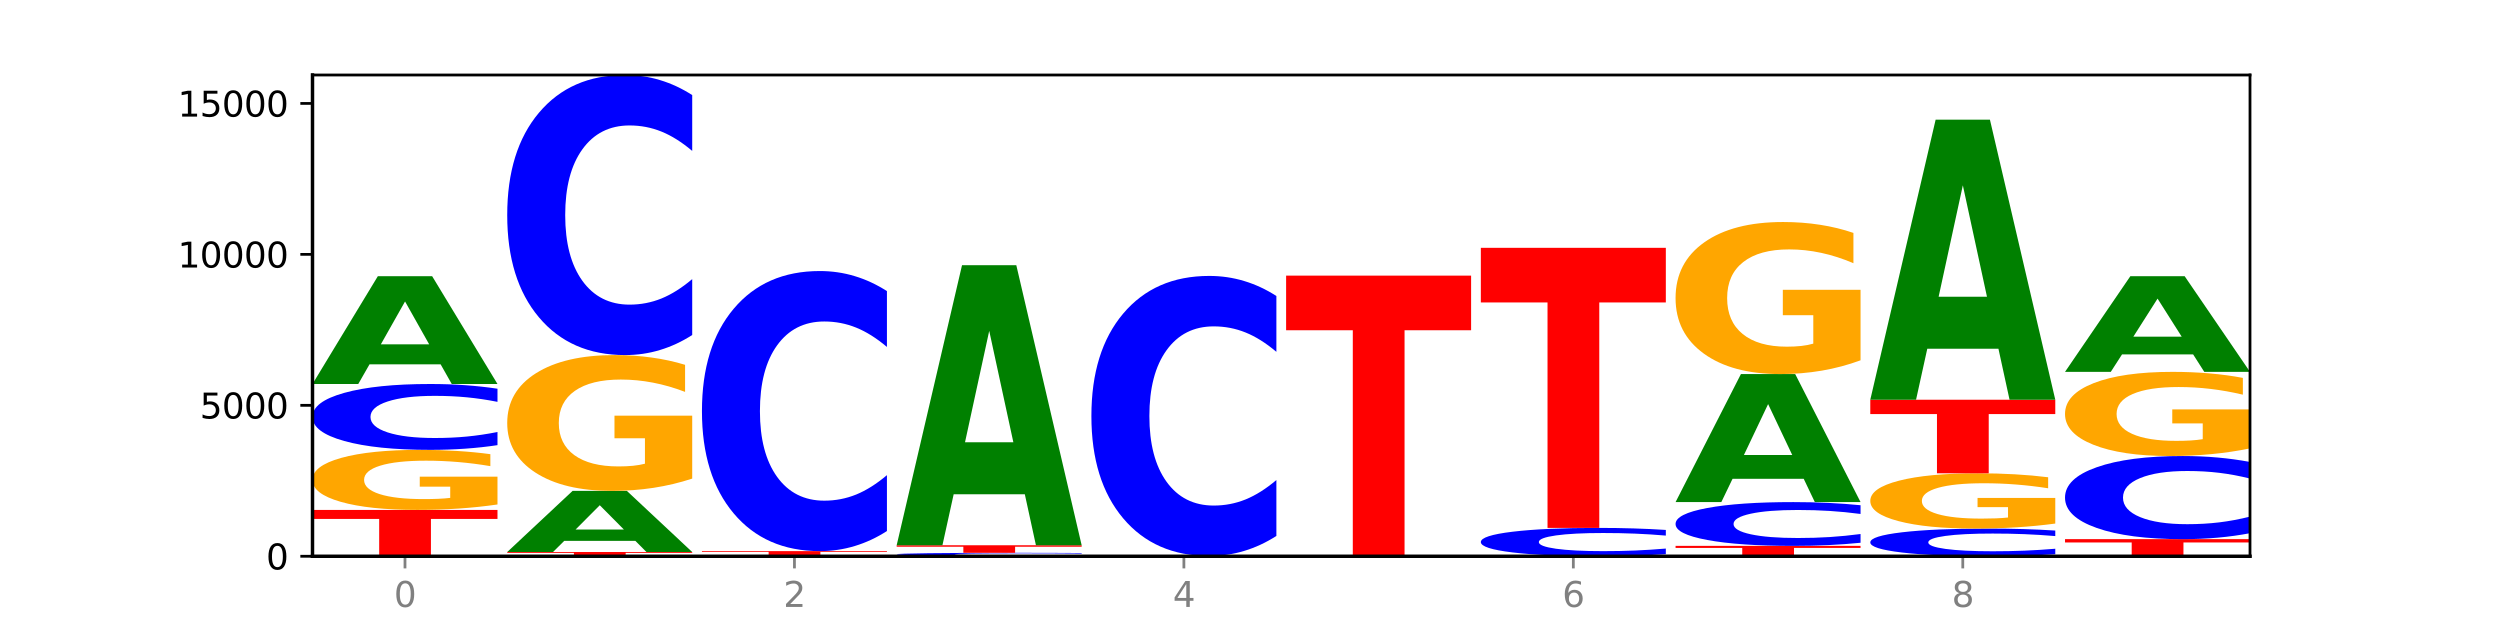<?xml version="1.0" encoding="utf-8" standalone="no"?>
<!DOCTYPE svg PUBLIC "-//W3C//DTD SVG 1.1//EN"
  "http://www.w3.org/Graphics/SVG/1.1/DTD/svg11.dtd">
<svg xmlns:xlink="http://www.w3.org/1999/xlink" width="720pt" height="180pt" viewBox="0 0 720 180" xmlns="http://www.w3.org/2000/svg" version="1.1">
 <defs>
  <style type="text/css">*{stroke-linejoin: round; stroke-linecap: butt}</style>
 </defs>
 <g id="figure_1">
  <g id="patch_1">
   <path d="M 0 180 
L 720 180 
L 720 0 
L 0 0 
z
" style="fill: #ffffff"/>
  </g>
  <g id="axes_1">
   <g id="patch_2">
    <path d="M 90 160.2 
L 648 160.2 
L 648 21.6 
L 90 21.6 
z
" style="fill: #ffffff"/>
   </g>
   <g id="line2d_1">
    <path d="M 90 160.2 
L 648 160.2 
" clip-path="url(#pe4b153977c)" style="fill: none; stroke: #000000; stroke-width: 0.5; stroke-linecap: square"/>
   </g>
   <g id="patch_3">
    <path d="M 90 146.855 
L 143.276 146.855 
L 143.276 149.457 
L 124.109 149.457 
L 124.109 160.2 
L 109.204 160.2 
L 109.204 149.457 
L 90 149.457 
L 90 146.855 
z
" clip-path="url(#pe4b153977c)" style="fill: #ff0000"/>
   </g>
   <g id="patch_4">
    <path d="M 143.276 145.29 
Q 137.903 146.072 132.124 146.465 
Q 126.345 146.855 120.184 146.855 
Q 106.262 146.855 98.131 144.526 
Q 90 142.197 90 138.214 
Q 90 134.185 98.274 131.873 
Q 106.561 129.562 120.972 129.562 
Q 126.525 129.562 131.611 129.877 
Q 136.709 130.187 141.223 130.802 
L 141.223 134.249 
Q 136.566 133.459 131.957 133.07 
Q 127.348 132.677 122.716 132.677 
Q 114.143 132.677 109.498 134.113 
Q 104.853 135.546 104.853 138.214 
Q 104.853 140.857 109.331 142.3 
Q 113.808 143.74 122.047 143.74 
Q 124.292 143.74 126.214 143.658 
Q 128.136 143.572 129.665 143.393 
L 129.665 140.157 
L 120.889 140.157 
L 120.889 137.274 
L 143.276 137.274 
L 143.276 145.29 
z
" clip-path="url(#pe4b153977c)" style="fill: #ffa600"/>
   </g>
   <g id="patch_5">
    <path d="M 143.276 128.203 
Q 138.82 128.877 134.001 129.217 
Q 129.182 129.562 123.934 129.562 
Q 108.282 129.562 99.141 127.007 
Q 90 124.452 90 120.083 
Q 90 115.698 99.141 113.147 
Q 108.282 110.592 123.934 110.592 
Q 129.182 110.592 134.001 110.937 
Q 138.82 111.278 143.276 111.952 
L 143.276 115.733 
Q 138.78 114.84 134.417 114.424 
Q 130.055 114.009 125.236 114.009 
Q 116.591 114.009 111.638 115.627 
Q 106.698 117.242 106.698 120.083 
Q 106.698 122.912 111.638 124.531 
Q 116.591 126.145 125.236 126.145 
Q 130.055 126.145 134.417 125.73 
Q 138.78 125.311 143.276 124.417 
L 143.276 128.203 
z
" clip-path="url(#pe4b153977c)" style="fill: #0000ff"/>
   </g>
   <g id="patch_6">
    <path d="M 126.905 104.935 
L 106.415 104.935 
L 103.18 110.592 
L 90 110.592 
L 108.823 79.537 
L 124.454 79.537 
L 143.276 110.592 
L 130.107 110.592 
L 126.905 104.935 
z
M 109.683 99.171 
L 123.604 99.171 
L 116.655 86.818 
L 109.683 99.171 
z
" clip-path="url(#pe4b153977c)" style="fill: #008000"/>
   </g>
   <g id="patch_7">
    <path d="M 146.08 158.983 
L 199.357 158.983 
L 199.357 159.22 
L 180.19 159.22 
L 180.19 160.2 
L 165.285 160.2 
L 165.285 159.22 
L 146.08 159.22 
L 146.08 158.983 
z
" clip-path="url(#pe4b153977c)" style="fill: #ff0000"/>
   </g>
   <g id="patch_8">
    <path d="M 182.985 155.776 
L 162.496 155.776 
L 159.261 158.983 
L 146.08 158.983 
L 164.903 141.377 
L 180.534 141.377 
L 199.357 158.983 
L 186.187 158.983 
L 182.985 155.776 
z
M 165.764 152.508 
L 179.684 152.508 
L 172.735 145.505 
L 165.764 152.508 
z
" clip-path="url(#pe4b153977c)" style="fill: #008000"/>
   </g>
   <g id="patch_9">
    <path d="M 199.357 137.838 
Q 193.984 139.608 188.205 140.497 
Q 182.426 141.377 176.265 141.377 
Q 162.343 141.377 154.212 136.109 
Q 146.08 130.841 146.08 121.832 
Q 146.08 112.718 154.355 107.491 
Q 162.641 102.263 177.053 102.263 
Q 182.605 102.263 187.691 102.974 
Q 192.79 103.677 197.303 105.067 
L 197.303 112.864 
Q 192.646 111.078 188.038 110.197 
Q 183.429 109.309 178.796 109.309 
Q 170.223 109.309 165.578 112.557 
Q 160.934 115.797 160.934 121.832 
Q 160.934 127.811 165.411 131.076 
Q 169.889 134.332 178.127 134.332 
Q 180.372 134.332 182.294 134.146 
Q 184.217 133.952 185.745 133.548 
L 185.745 126.228 
L 176.969 126.228 
L 176.969 119.707 
L 199.357 119.707 
L 199.357 137.838 
z
" clip-path="url(#pe4b153977c)" style="fill: #ffa600"/>
   </g>
   <g id="patch_10">
    <path d="M 199.357 96.481 
Q 194.9 99.347 190.081 100.797 
Q 185.263 102.263 180.014 102.263 
Q 164.363 102.263 155.222 91.399 
Q 146.08 80.535 146.08 61.957 
Q 146.08 43.311 155.222 32.464 
Q 164.363 21.6 180.014 21.6 
Q 185.263 21.6 190.081 23.066 
Q 194.9 24.516 199.357 27.382 
L 199.357 43.461 
Q 194.86 39.662 190.498 37.896 
Q 186.135 36.13 181.316 36.13 
Q 172.672 36.13 167.718 43.011 
Q 162.779 49.876 162.779 61.957 
Q 162.779 73.987 167.718 80.868 
Q 172.672 87.733 181.316 87.733 
Q 186.135 87.733 190.498 85.967 
Q 194.86 84.184 199.357 80.385 
L 199.357 96.481 
z
" clip-path="url(#pe4b153977c)" style="fill: #0000ff"/>
   </g>
   <g id="patch_11">
    <path d="M 239.065 160.14 
L 218.576 160.14 
L 215.341 160.2 
L 202.161 160.2 
L 220.983 159.87 
L 236.615 159.87 
L 255.437 160.2 
L 242.268 160.2 
L 239.065 160.14 
z
M 221.844 160.078 
L 235.765 160.078 
L 228.815 159.947 
L 221.844 160.078 
z
" clip-path="url(#pe4b153977c)" style="fill: #008000"/>
   </g>
   <g id="patch_12">
    <path d="M 202.161 158.722 
L 255.437 158.722 
L 255.437 158.946 
L 236.27 158.946 
L 236.27 159.87 
L 221.365 159.87 
L 221.365 158.946 
L 202.161 158.946 
L 202.161 158.722 
z
" clip-path="url(#pe4b153977c)" style="fill: #ff0000"/>
   </g>
   <g id="patch_13">
    <path d="M 255.437 152.94 
Q 250.981 155.806 246.162 157.256 
Q 241.343 158.722 236.094 158.722 
Q 220.443 158.722 211.302 147.858 
Q 202.161 136.994 202.161 118.415 
Q 202.161 99.77 211.302 88.923 
Q 220.443 78.059 236.094 78.059 
Q 241.343 78.059 246.162 79.525 
Q 250.981 80.975 255.437 83.841 
L 255.437 99.92 
Q 250.94 96.121 246.578 94.355 
Q 242.215 92.589 237.397 92.589 
Q 228.752 92.589 223.799 99.47 
Q 218.859 106.335 218.859 118.415 
Q 218.859 130.446 223.799 137.327 
Q 228.752 144.192 237.397 144.192 
Q 242.215 144.192 246.578 142.426 
Q 250.94 140.643 255.437 136.844 
L 255.437 152.94 
z
" clip-path="url(#pe4b153977c)" style="fill: #0000ff"/>
   </g>
   <g id="patch_14">
    <path d="M 311.518 160.187 
Q 306.145 160.194 300.366 160.197 
Q 294.587 160.2 288.426 160.2 
Q 274.504 160.2 266.372 160.181 
Q 258.241 160.163 258.241 160.13 
Q 258.241 160.098 266.516 160.079 
Q 274.802 160.061 289.214 160.061 
Q 294.766 160.061 299.852 160.063 
Q 304.951 160.066 309.464 160.071 
L 309.464 160.099 
Q 304.807 160.092 300.198 160.089 
Q 295.59 160.086 290.957 160.086 
Q 282.384 160.086 277.739 160.098 
Q 273.095 160.109 273.095 160.13 
Q 273.095 160.152 277.572 160.163 
Q 282.05 160.175 290.288 160.175 
Q 292.533 160.175 294.455 160.174 
Q 296.378 160.174 297.906 160.172 
L 297.906 160.146 
L 289.13 160.146 
L 289.13 160.123 
L 311.518 160.123 
L 311.518 160.187 
z
" clip-path="url(#pe4b153977c)" style="fill: #ffa600"/>
   </g>
   <g id="patch_15">
    <path d="M 311.518 160 
Q 307.061 160.03 302.242 160.045 
Q 297.423 160.061 292.175 160.061 
Q 276.524 160.061 267.382 159.946 
Q 258.241 159.831 258.241 159.635 
Q 258.241 159.438 267.382 159.324 
Q 276.524 159.209 292.175 159.209 
Q 297.423 159.209 302.242 159.224 
Q 307.061 159.24 311.518 159.27 
L 311.518 159.44 
Q 307.021 159.4 302.658 159.381 
Q 298.296 159.362 293.477 159.362 
Q 284.832 159.362 279.879 159.435 
Q 274.94 159.508 274.94 159.635 
Q 274.94 159.762 279.879 159.835 
Q 284.832 159.907 293.477 159.907 
Q 298.296 159.907 302.658 159.889 
Q 307.021 159.87 311.518 159.83 
L 311.518 160 
z
" clip-path="url(#pe4b153977c)" style="fill: #0000ff"/>
   </g>
   <g id="patch_16">
    <path d="M 258.241 157.035 
L 311.518 157.035 
L 311.518 157.459 
L 292.35 157.459 
L 292.35 159.209 
L 277.445 159.209 
L 277.445 157.459 
L 258.241 157.459 
L 258.241 157.035 
z
" clip-path="url(#pe4b153977c)" style="fill: #ff0000"/>
   </g>
   <g id="patch_17">
    <path d="M 295.146 142.341 
L 274.657 142.341 
L 271.421 157.035 
L 258.241 157.035 
L 277.064 76.372 
L 292.695 76.372 
L 311.518 157.035 
L 298.348 157.035 
L 295.146 142.341 
z
M 277.924 127.37 
L 291.845 127.37 
L 284.896 95.285 
L 277.924 127.37 
z
" clip-path="url(#pe4b153977c)" style="fill: #008000"/>
   </g>
   <g id="patch_18">
    <path d="M 351.226 160.187 
L 330.737 160.187 
L 327.502 160.2 
L 314.322 160.2 
L 333.144 160.13 
L 348.775 160.13 
L 367.598 160.2 
L 354.429 160.2 
L 351.226 160.187 
z
M 334.005 160.174 
L 347.926 160.174 
L 340.976 160.147 
L 334.005 160.174 
z
" clip-path="url(#pe4b153977c)" style="fill: #008000"/>
   </g>
   <g id="patch_19">
    <path d="M 367.598 154.349 
Q 363.142 157.215 358.323 158.664 
Q 353.504 160.13 348.255 160.13 
Q 332.604 160.13 323.463 149.267 
Q 314.322 138.403 314.322 119.824 
Q 314.322 101.179 323.463 90.331 
Q 332.604 79.467 348.255 79.467 
Q 353.504 79.467 358.323 80.934 
Q 363.142 82.383 367.598 85.249 
L 367.598 101.329 
Q 363.101 97.529 358.739 95.763 
Q 354.376 93.997 349.557 93.997 
Q 340.913 93.997 335.96 100.879 
Q 331.02 107.744 331.02 119.824 
Q 331.02 131.854 335.96 138.736 
Q 340.913 145.601 349.557 145.601 
Q 354.376 145.601 358.739 143.835 
Q 363.101 142.052 367.598 138.253 
L 367.598 154.349 
z
" clip-path="url(#pe4b153977c)" style="fill: #0000ff"/>
   </g>
   <g id="patch_20">
    <path d="M 423.678 160.186 
Q 418.305 160.193 412.526 160.196 
Q 406.747 160.2 400.586 160.2 
Q 386.664 160.2 378.533 160.179 
Q 370.402 160.158 370.402 160.122 
Q 370.402 160.085 378.676 160.064 
Q 386.963 160.044 401.374 160.044 
Q 406.927 160.044 412.013 160.046 
Q 417.111 160.049 421.625 160.055 
L 421.625 160.086 
Q 416.968 160.079 412.359 160.075 
Q 407.75 160.072 403.118 160.072 
Q 394.545 160.072 389.9 160.085 
Q 385.255 160.098 385.255 160.122 
Q 385.255 160.146 389.733 160.159 
Q 394.21 160.172 402.449 160.172 
Q 404.694 160.172 406.616 160.171 
Q 408.538 160.17 410.067 160.169 
L 410.067 160.139 
L 401.291 160.139 
L 401.291 160.113 
L 423.678 160.113 
L 423.678 160.186 
z
" clip-path="url(#pe4b153977c)" style="fill: #ffa600"/>
   </g>
   <g id="patch_21">
    <path d="M 370.402 79.38 
L 423.678 79.38 
L 423.678 95.112 
L 404.511 95.112 
L 404.511 160.044 
L 389.606 160.044 
L 389.606 95.112 
L 370.402 95.112 
L 370.402 79.38 
z
" clip-path="url(#pe4b153977c)" style="fill: #ff0000"/>
   </g>
   <g id="patch_22">
    <path d="M 479.759 159.615 
Q 475.302 159.905 470.483 160.052 
Q 465.665 160.2 460.416 160.2 
Q 444.765 160.2 435.624 159.1 
Q 426.482 158.001 426.482 156.121 
Q 426.482 154.234 435.624 153.136 
Q 444.765 152.036 460.416 152.036 
Q 465.665 152.036 470.483 152.185 
Q 475.302 152.331 479.759 152.621 
L 479.759 154.249 
Q 475.262 153.864 470.9 153.686 
Q 466.537 153.507 461.718 153.507 
Q 453.074 153.507 448.12 154.203 
Q 443.181 154.898 443.181 156.121 
Q 443.181 157.338 448.12 158.035 
Q 453.074 158.729 461.718 158.729 
Q 466.537 158.729 470.9 158.551 
Q 475.262 158.37 479.759 157.986 
L 479.759 159.615 
z
" clip-path="url(#pe4b153977c)" style="fill: #0000ff"/>
   </g>
   <g id="patch_23">
    <path d="M 426.482 71.373 
L 479.759 71.373 
L 479.759 87.105 
L 460.592 87.105 
L 460.592 152.036 
L 445.687 152.036 
L 445.687 87.105 
L 426.482 87.105 
L 426.482 71.373 
z
" clip-path="url(#pe4b153977c)" style="fill: #ff0000"/>
   </g>
   <g id="patch_24">
    <path d="M 482.563 157.218 
L 535.839 157.218 
L 535.839 157.8 
L 516.672 157.8 
L 516.672 160.2 
L 501.767 160.2 
L 501.767 157.8 
L 482.563 157.8 
L 482.563 157.218 
z
" clip-path="url(#pe4b153977c)" style="fill: #ff0000"/>
   </g>
   <g id="patch_25">
    <path d="M 535.839 156.314 
Q 531.383 156.762 526.564 156.989 
Q 521.745 157.218 516.496 157.218 
Q 500.845 157.218 491.704 155.519 
Q 482.563 153.82 482.563 150.914 
Q 482.563 147.998 491.704 146.302 
Q 500.845 144.603 516.496 144.603 
Q 521.745 144.603 526.564 144.832 
Q 531.383 145.059 535.839 145.507 
L 535.839 148.022 
Q 531.342 147.428 526.98 147.151 
Q 522.617 146.875 517.799 146.875 
Q 509.154 146.875 504.201 147.951 
Q 499.261 149.025 499.261 150.914 
Q 499.261 152.796 504.201 153.872 
Q 509.154 154.946 517.799 154.946 
Q 522.617 154.946 526.98 154.669 
Q 531.342 154.391 535.839 153.796 
L 535.839 156.314 
z
" clip-path="url(#pe4b153977c)" style="fill: #0000ff"/>
   </g>
   <g id="patch_26">
    <path d="M 519.467 137.886 
L 498.978 137.886 
L 495.743 144.603 
L 482.563 144.603 
L 501.385 107.732 
L 517.017 107.732 
L 535.839 144.603 
L 522.67 144.603 
L 519.467 137.886 
z
M 502.246 131.043 
L 516.167 131.043 
L 509.217 116.377 
L 502.246 131.043 
z
" clip-path="url(#pe4b153977c)" style="fill: #008000"/>
   </g>
   <g id="patch_27">
    <path d="M 535.839 103.769 
Q 530.466 105.751 524.687 106.746 
Q 518.908 107.732 512.747 107.732 
Q 498.825 107.732 490.694 101.834 
Q 482.563 95.936 482.563 85.849 
Q 482.563 75.645 490.837 69.793 
Q 499.124 63.94 513.535 63.94 
Q 519.087 63.94 524.174 64.736 
Q 529.272 65.523 533.786 67.079 
L 533.786 75.808 
Q 529.129 73.809 524.52 72.823 
Q 519.911 71.828 515.278 71.828 
Q 506.706 71.828 502.061 75.464 
Q 497.416 79.092 497.416 85.849 
Q 497.416 92.543 501.894 96.198 
Q 506.371 99.843 514.61 99.843 
Q 516.855 99.843 518.777 99.635 
Q 520.699 99.418 522.228 98.966 
L 522.228 90.77 
L 513.452 90.77 
L 513.452 83.47 
L 535.839 83.47 
L 535.839 103.769 
z
" clip-path="url(#pe4b153977c)" style="fill: #ffa600"/>
   </g>
   <g id="patch_28">
    <path d="M 591.92 159.629 
Q 587.463 159.912 582.644 160.055 
Q 577.825 160.2 572.577 160.2 
Q 556.926 160.2 547.784 159.126 
Q 538.643 158.053 538.643 156.216 
Q 538.643 154.373 547.784 153.301 
Q 556.926 152.228 572.577 152.228 
Q 577.825 152.228 582.644 152.373 
Q 587.463 152.516 591.92 152.799 
L 591.92 154.388 
Q 587.423 154.013 583.06 153.838 
Q 578.698 153.664 573.879 153.664 
Q 565.234 153.664 560.281 154.344 
Q 555.342 155.022 555.342 156.216 
Q 555.342 157.405 560.281 158.085 
Q 565.234 158.764 573.879 158.764 
Q 578.698 158.764 583.06 158.589 
Q 587.423 158.413 591.92 158.038 
L 591.92 159.629 
z
" clip-path="url(#pe4b153977c)" style="fill: #0000ff"/>
   </g>
   <g id="patch_29">
    <path d="M 591.92 150.787 
Q 586.547 151.507 580.768 151.869 
Q 574.989 152.228 568.828 152.228 
Q 554.906 152.228 546.774 150.084 
Q 538.643 147.94 538.643 144.273 
Q 538.643 140.564 546.918 138.436 
Q 555.204 136.309 569.616 136.309 
Q 575.168 136.309 580.254 136.598 
Q 585.353 136.884 589.866 137.45 
L 589.866 140.623 
Q 585.209 139.896 580.6 139.538 
Q 575.992 139.176 571.359 139.176 
Q 562.786 139.176 558.141 140.498 
Q 553.497 141.817 553.497 144.273 
Q 553.497 146.707 557.974 148.035 
Q 562.452 149.36 570.69 149.36 
Q 572.935 149.36 574.857 149.285 
Q 576.78 149.206 578.308 149.041 
L 578.308 146.062 
L 569.532 146.062 
L 569.532 143.408 
L 591.92 143.408 
L 591.92 150.787 
z
" clip-path="url(#pe4b153977c)" style="fill: #ffa600"/>
   </g>
   <g id="patch_30">
    <path d="M 538.643 115.122 
L 591.92 115.122 
L 591.92 119.254 
L 572.752 119.254 
L 572.752 136.309 
L 557.847 136.309 
L 557.847 119.254 
L 538.643 119.254 
L 538.643 115.122 
z
" clip-path="url(#pe4b153977c)" style="fill: #ff0000"/>
   </g>
   <g id="patch_31">
    <path d="M 575.548 100.427 
L 555.059 100.427 
L 551.823 115.122 
L 538.643 115.122 
L 557.466 34.458 
L 573.097 34.458 
L 591.92 115.122 
L 578.75 115.122 
L 575.548 100.427 
z
M 558.326 85.456 
L 572.247 85.456 
L 565.298 53.371 
L 558.326 85.456 
z
" clip-path="url(#pe4b153977c)" style="fill: #008000"/>
   </g>
   <g id="patch_32">
    <path d="M 594.724 155.279 
L 648 155.279 
L 648 156.239 
L 628.833 156.239 
L 628.833 160.2 
L 613.928 160.2 
L 613.928 156.239 
L 594.724 156.239 
L 594.724 155.279 
z
" clip-path="url(#pe4b153977c)" style="fill: #ff0000"/>
   </g>
   <g id="patch_33">
    <path d="M 648 153.563 
Q 643.544 154.414 638.725 154.844 
Q 633.906 155.279 628.657 155.279 
Q 613.006 155.279 603.865 152.054 
Q 594.724 148.83 594.724 143.315 
Q 594.724 137.78 603.865 134.561 
Q 613.006 131.336 628.657 131.336 
Q 633.906 131.336 638.725 131.771 
Q 643.544 132.201 648 133.052 
L 648 137.825 
Q 643.503 136.697 639.141 136.173 
Q 634.778 135.649 629.959 135.649 
Q 621.315 135.649 616.362 137.691 
Q 611.422 139.729 611.422 143.315 
Q 611.422 146.886 616.362 148.929 
Q 621.315 150.966 629.959 150.966 
Q 634.778 150.966 639.141 150.442 
Q 643.503 149.913 648 148.785 
L 648 153.563 
z
" clip-path="url(#pe4b153977c)" style="fill: #0000ff"/>
   </g>
   <g id="patch_34">
    <path d="M 648 129.143 
Q 642.627 130.239 636.848 130.79 
Q 631.069 131.336 624.908 131.336 
Q 610.986 131.336 602.855 128.071 
Q 594.724 124.807 594.724 119.224 
Q 594.724 113.576 602.998 110.336 
Q 611.284 107.097 625.696 107.097 
Q 631.248 107.097 636.335 107.538 
Q 641.433 107.973 645.946 108.834 
L 645.946 113.666 
Q 641.29 112.56 636.681 112.014 
Q 632.072 111.463 627.439 111.463 
Q 618.866 111.463 614.222 113.476 
Q 609.577 115.484 609.577 119.224 
Q 609.577 122.929 614.055 124.952 
Q 618.532 126.97 626.771 126.97 
Q 629.015 126.97 630.938 126.855 
Q 632.86 126.734 634.388 126.484 
L 634.388 121.948 
L 625.612 121.948 
L 625.612 117.907 
L 648 117.907 
L 648 129.143 
z
" clip-path="url(#pe4b153977c)" style="fill: #ffa600"/>
   </g>
   <g id="patch_35">
    <path d="M 631.628 102.076 
L 611.139 102.076 
L 607.904 107.097 
L 594.724 107.097 
L 613.546 79.537 
L 629.177 79.537 
L 648 107.097 
L 634.831 107.097 
L 631.628 102.076 
z
M 614.407 96.961 
L 628.328 96.961 
L 621.378 85.999 
L 614.407 96.961 
z
" clip-path="url(#pe4b153977c)" style="fill: #008000"/>
   </g>
   <g id="matplotlib.axis_1">
    <g id="xtick_1">
     <g id="line2d_2">
      <defs>
       <path id="m6b5e526f23" d="M 0 0 
L 0 3.5 
" style="stroke: #808080; stroke-width: 0.8"/>
      </defs>
      <g>
       <use xlink:href="#m6b5e526f23" x="116.638" y="160.2" style="fill: #808080; stroke: #808080; stroke-width: 0.8"/>
      </g>
     </g>
     <g id="text_1">
      <!-- 0 -->
      <g style="fill: #808080" transform="translate(113.457 174.798) scale(0.1 -0.1)">
       <defs>
        <path id="DejaVuSans-30" d="M 2034 4250 
Q 1547 4250 1301 3770 
Q 1056 3291 1056 2328 
Q 1056 1369 1301 889 
Q 1547 409 2034 409 
Q 2525 409 2770 889 
Q 3016 1369 3016 2328 
Q 3016 3291 2770 3770 
Q 2525 4250 2034 4250 
z
M 2034 4750 
Q 2819 4750 3233 4129 
Q 3647 3509 3647 2328 
Q 3647 1150 3233 529 
Q 2819 -91 2034 -91 
Q 1250 -91 836 529 
Q 422 1150 422 2328 
Q 422 3509 836 4129 
Q 1250 4750 2034 4750 
z
" transform="scale(0.016)"/>
       </defs>
       <use xlink:href="#DejaVuSans-30"/>
      </g>
     </g>
    </g>
    <g id="xtick_2">
     <g id="line2d_3">
      <g>
       <use xlink:href="#m6b5e526f23" x="228.799" y="160.2" style="fill: #808080; stroke: #808080; stroke-width: 0.8"/>
      </g>
     </g>
     <g id="text_2">
      <!-- 2 -->
      <g style="fill: #808080" transform="translate(225.618 174.798) scale(0.1 -0.1)">
       <defs>
        <path id="DejaVuSans-32" d="M 1228 531 
L 3431 531 
L 3431 0 
L 469 0 
L 469 531 
Q 828 903 1448 1529 
Q 2069 2156 2228 2338 
Q 2531 2678 2651 2914 
Q 2772 3150 2772 3378 
Q 2772 3750 2511 3984 
Q 2250 4219 1831 4219 
Q 1534 4219 1204 4116 
Q 875 4013 500 3803 
L 500 4441 
Q 881 4594 1212 4672 
Q 1544 4750 1819 4750 
Q 2544 4750 2975 4387 
Q 3406 4025 3406 3419 
Q 3406 3131 3298 2873 
Q 3191 2616 2906 2266 
Q 2828 2175 2409 1742 
Q 1991 1309 1228 531 
z
" transform="scale(0.016)"/>
       </defs>
       <use xlink:href="#DejaVuSans-32"/>
      </g>
     </g>
    </g>
    <g id="xtick_3">
     <g id="line2d_4">
      <g>
       <use xlink:href="#m6b5e526f23" x="340.96" y="160.2" style="fill: #808080; stroke: #808080; stroke-width: 0.8"/>
      </g>
     </g>
     <g id="text_3">
      <!-- 4 -->
      <g style="fill: #808080" transform="translate(337.779 174.798) scale(0.1 -0.1)">
       <defs>
        <path id="DejaVuSans-34" d="M 2419 4116 
L 825 1625 
L 2419 1625 
L 2419 4116 
z
M 2253 4666 
L 3047 4666 
L 3047 1625 
L 3713 1625 
L 3713 1100 
L 3047 1100 
L 3047 0 
L 2419 0 
L 2419 1100 
L 313 1100 
L 313 1709 
L 2253 4666 
z
" transform="scale(0.016)"/>
       </defs>
       <use xlink:href="#DejaVuSans-34"/>
      </g>
     </g>
    </g>
    <g id="xtick_4">
     <g id="line2d_5">
      <g>
       <use xlink:href="#m6b5e526f23" x="453.121" y="160.2" style="fill: #808080; stroke: #808080; stroke-width: 0.8"/>
      </g>
     </g>
     <g id="text_4">
      <!-- 6 -->
      <g style="fill: #808080" transform="translate(449.939 174.798) scale(0.1 -0.1)">
       <defs>
        <path id="DejaVuSans-36" d="M 2113 2584 
Q 1688 2584 1439 2293 
Q 1191 2003 1191 1497 
Q 1191 994 1439 701 
Q 1688 409 2113 409 
Q 2538 409 2786 701 
Q 3034 994 3034 1497 
Q 3034 2003 2786 2293 
Q 2538 2584 2113 2584 
z
M 3366 4563 
L 3366 3988 
Q 3128 4100 2886 4159 
Q 2644 4219 2406 4219 
Q 1781 4219 1451 3797 
Q 1122 3375 1075 2522 
Q 1259 2794 1537 2939 
Q 1816 3084 2150 3084 
Q 2853 3084 3261 2657 
Q 3669 2231 3669 1497 
Q 3669 778 3244 343 
Q 2819 -91 2113 -91 
Q 1303 -91 875 529 
Q 447 1150 447 2328 
Q 447 3434 972 4092 
Q 1497 4750 2381 4750 
Q 2619 4750 2861 4703 
Q 3103 4656 3366 4563 
z
" transform="scale(0.016)"/>
       </defs>
       <use xlink:href="#DejaVuSans-36"/>
      </g>
     </g>
    </g>
    <g id="xtick_5">
     <g id="line2d_6">
      <g>
       <use xlink:href="#m6b5e526f23" x="565.281" y="160.2" style="fill: #808080; stroke: #808080; stroke-width: 0.8"/>
      </g>
     </g>
     <g id="text_5">
      <!-- 8 -->
      <g style="fill: #808080" transform="translate(562.1 174.798) scale(0.1 -0.1)">
       <defs>
        <path id="DejaVuSans-38" d="M 2034 2216 
Q 1584 2216 1326 1975 
Q 1069 1734 1069 1313 
Q 1069 891 1326 650 
Q 1584 409 2034 409 
Q 2484 409 2743 651 
Q 3003 894 3003 1313 
Q 3003 1734 2745 1975 
Q 2488 2216 2034 2216 
z
M 1403 2484 
Q 997 2584 770 2862 
Q 544 3141 544 3541 
Q 544 4100 942 4425 
Q 1341 4750 2034 4750 
Q 2731 4750 3128 4425 
Q 3525 4100 3525 3541 
Q 3525 3141 3298 2862 
Q 3072 2584 2669 2484 
Q 3125 2378 3379 2068 
Q 3634 1759 3634 1313 
Q 3634 634 3220 271 
Q 2806 -91 2034 -91 
Q 1263 -91 848 271 
Q 434 634 434 1313 
Q 434 1759 690 2068 
Q 947 2378 1403 2484 
z
M 1172 3481 
Q 1172 3119 1398 2916 
Q 1625 2713 2034 2713 
Q 2441 2713 2670 2916 
Q 2900 3119 2900 3481 
Q 2900 3844 2670 4047 
Q 2441 4250 2034 4250 
Q 1625 4250 1398 4047 
Q 1172 3844 1172 3481 
z
" transform="scale(0.016)"/>
       </defs>
       <use xlink:href="#DejaVuSans-38"/>
      </g>
     </g>
    </g>
   </g>
   <g id="matplotlib.axis_2">
    <g id="ytick_1">
     <g id="line2d_7">
      <defs>
       <path id="md0a1bb46be" d="M 0 0 
L -3.5 0 
" style="stroke: #000000; stroke-width: 0.8"/>
      </defs>
      <g>
       <use xlink:href="#md0a1bb46be" x="90" y="160.2" style="stroke: #000000; stroke-width: 0.8"/>
      </g>
     </g>
     <g id="text_6">
      <!-- 0 -->
      <g transform="translate(76.638 163.999) scale(0.1 -0.1)">
       <use xlink:href="#DejaVuSans-30"/>
      </g>
     </g>
    </g>
    <g id="ytick_2">
     <g id="line2d_8">
      <g>
       <use xlink:href="#md0a1bb46be" x="90" y="116.73" style="stroke: #000000; stroke-width: 0.8"/>
      </g>
     </g>
     <g id="text_7">
      <!-- 5000 -->
      <g transform="translate(57.55 120.529) scale(0.1 -0.1)">
       <defs>
        <path id="DejaVuSans-35" d="M 691 4666 
L 3169 4666 
L 3169 4134 
L 1269 4134 
L 1269 2991 
Q 1406 3038 1543 3061 
Q 1681 3084 1819 3084 
Q 2600 3084 3056 2656 
Q 3513 2228 3513 1497 
Q 3513 744 3044 326 
Q 2575 -91 1722 -91 
Q 1428 -91 1123 -41 
Q 819 9 494 109 
L 494 744 
Q 775 591 1075 516 
Q 1375 441 1709 441 
Q 2250 441 2565 725 
Q 2881 1009 2881 1497 
Q 2881 1984 2565 2268 
Q 2250 2553 1709 2553 
Q 1456 2553 1204 2497 
Q 953 2441 691 2322 
L 691 4666 
z
" transform="scale(0.016)"/>
       </defs>
       <use xlink:href="#DejaVuSans-35"/>
       <use xlink:href="#DejaVuSans-30" x="63.623"/>
       <use xlink:href="#DejaVuSans-30" x="127.246"/>
       <use xlink:href="#DejaVuSans-30" x="190.869"/>
      </g>
     </g>
    </g>
    <g id="ytick_3">
     <g id="line2d_9">
      <g>
       <use xlink:href="#md0a1bb46be" x="90" y="73.26" style="stroke: #000000; stroke-width: 0.8"/>
      </g>
     </g>
     <g id="text_8">
      <!-- 10000 -->
      <g transform="translate(51.188 77.059) scale(0.1 -0.1)">
       <defs>
        <path id="DejaVuSans-31" d="M 794 531 
L 1825 531 
L 1825 4091 
L 703 3866 
L 703 4441 
L 1819 4666 
L 2450 4666 
L 2450 531 
L 3481 531 
L 3481 0 
L 794 0 
L 794 531 
z
" transform="scale(0.016)"/>
       </defs>
       <use xlink:href="#DejaVuSans-31"/>
       <use xlink:href="#DejaVuSans-30" x="63.623"/>
       <use xlink:href="#DejaVuSans-30" x="127.246"/>
       <use xlink:href="#DejaVuSans-30" x="190.869"/>
       <use xlink:href="#DejaVuSans-30" x="254.492"/>
      </g>
     </g>
    </g>
    <g id="ytick_4">
     <g id="line2d_10">
      <g>
       <use xlink:href="#md0a1bb46be" x="90" y="29.79" style="stroke: #000000; stroke-width: 0.8"/>
      </g>
     </g>
     <g id="text_9">
      <!-- 15000 -->
      <g transform="translate(51.188 33.589) scale(0.1 -0.1)">
       <use xlink:href="#DejaVuSans-31"/>
       <use xlink:href="#DejaVuSans-35" x="63.623"/>
       <use xlink:href="#DejaVuSans-30" x="127.246"/>
       <use xlink:href="#DejaVuSans-30" x="190.869"/>
       <use xlink:href="#DejaVuSans-30" x="254.492"/>
      </g>
     </g>
    </g>
   </g>
   <g id="patch_36">
    <path d="M 90 160.2 
L 90 21.6 
" style="fill: none; stroke: #000000; stroke-linejoin: miter; stroke-linecap: square"/>
   </g>
   <g id="patch_37">
    <path d="M 648 160.2 
L 648 21.6 
" style="fill: none; stroke: #000000; stroke-width: 0.8; stroke-linejoin: miter; stroke-linecap: square"/>
   </g>
   <g id="patch_38">
    <path d="M 90 160.2 
L 648 160.2 
" style="fill: none; stroke: #000000; stroke-linejoin: miter; stroke-linecap: square"/>
   </g>
   <g id="patch_39">
    <path d="M 90 21.6 
L 648 21.6 
" style="fill: none; stroke: #000000; stroke-width: 0.8; stroke-linejoin: miter; stroke-linecap: square"/>
   </g>
  </g>
 </g>
 <defs>
  <clipPath id="pe4b153977c">
   <rect x="90" y="21.6" width="558" height="138.6"/>
  </clipPath>
 </defs>
</svg>
